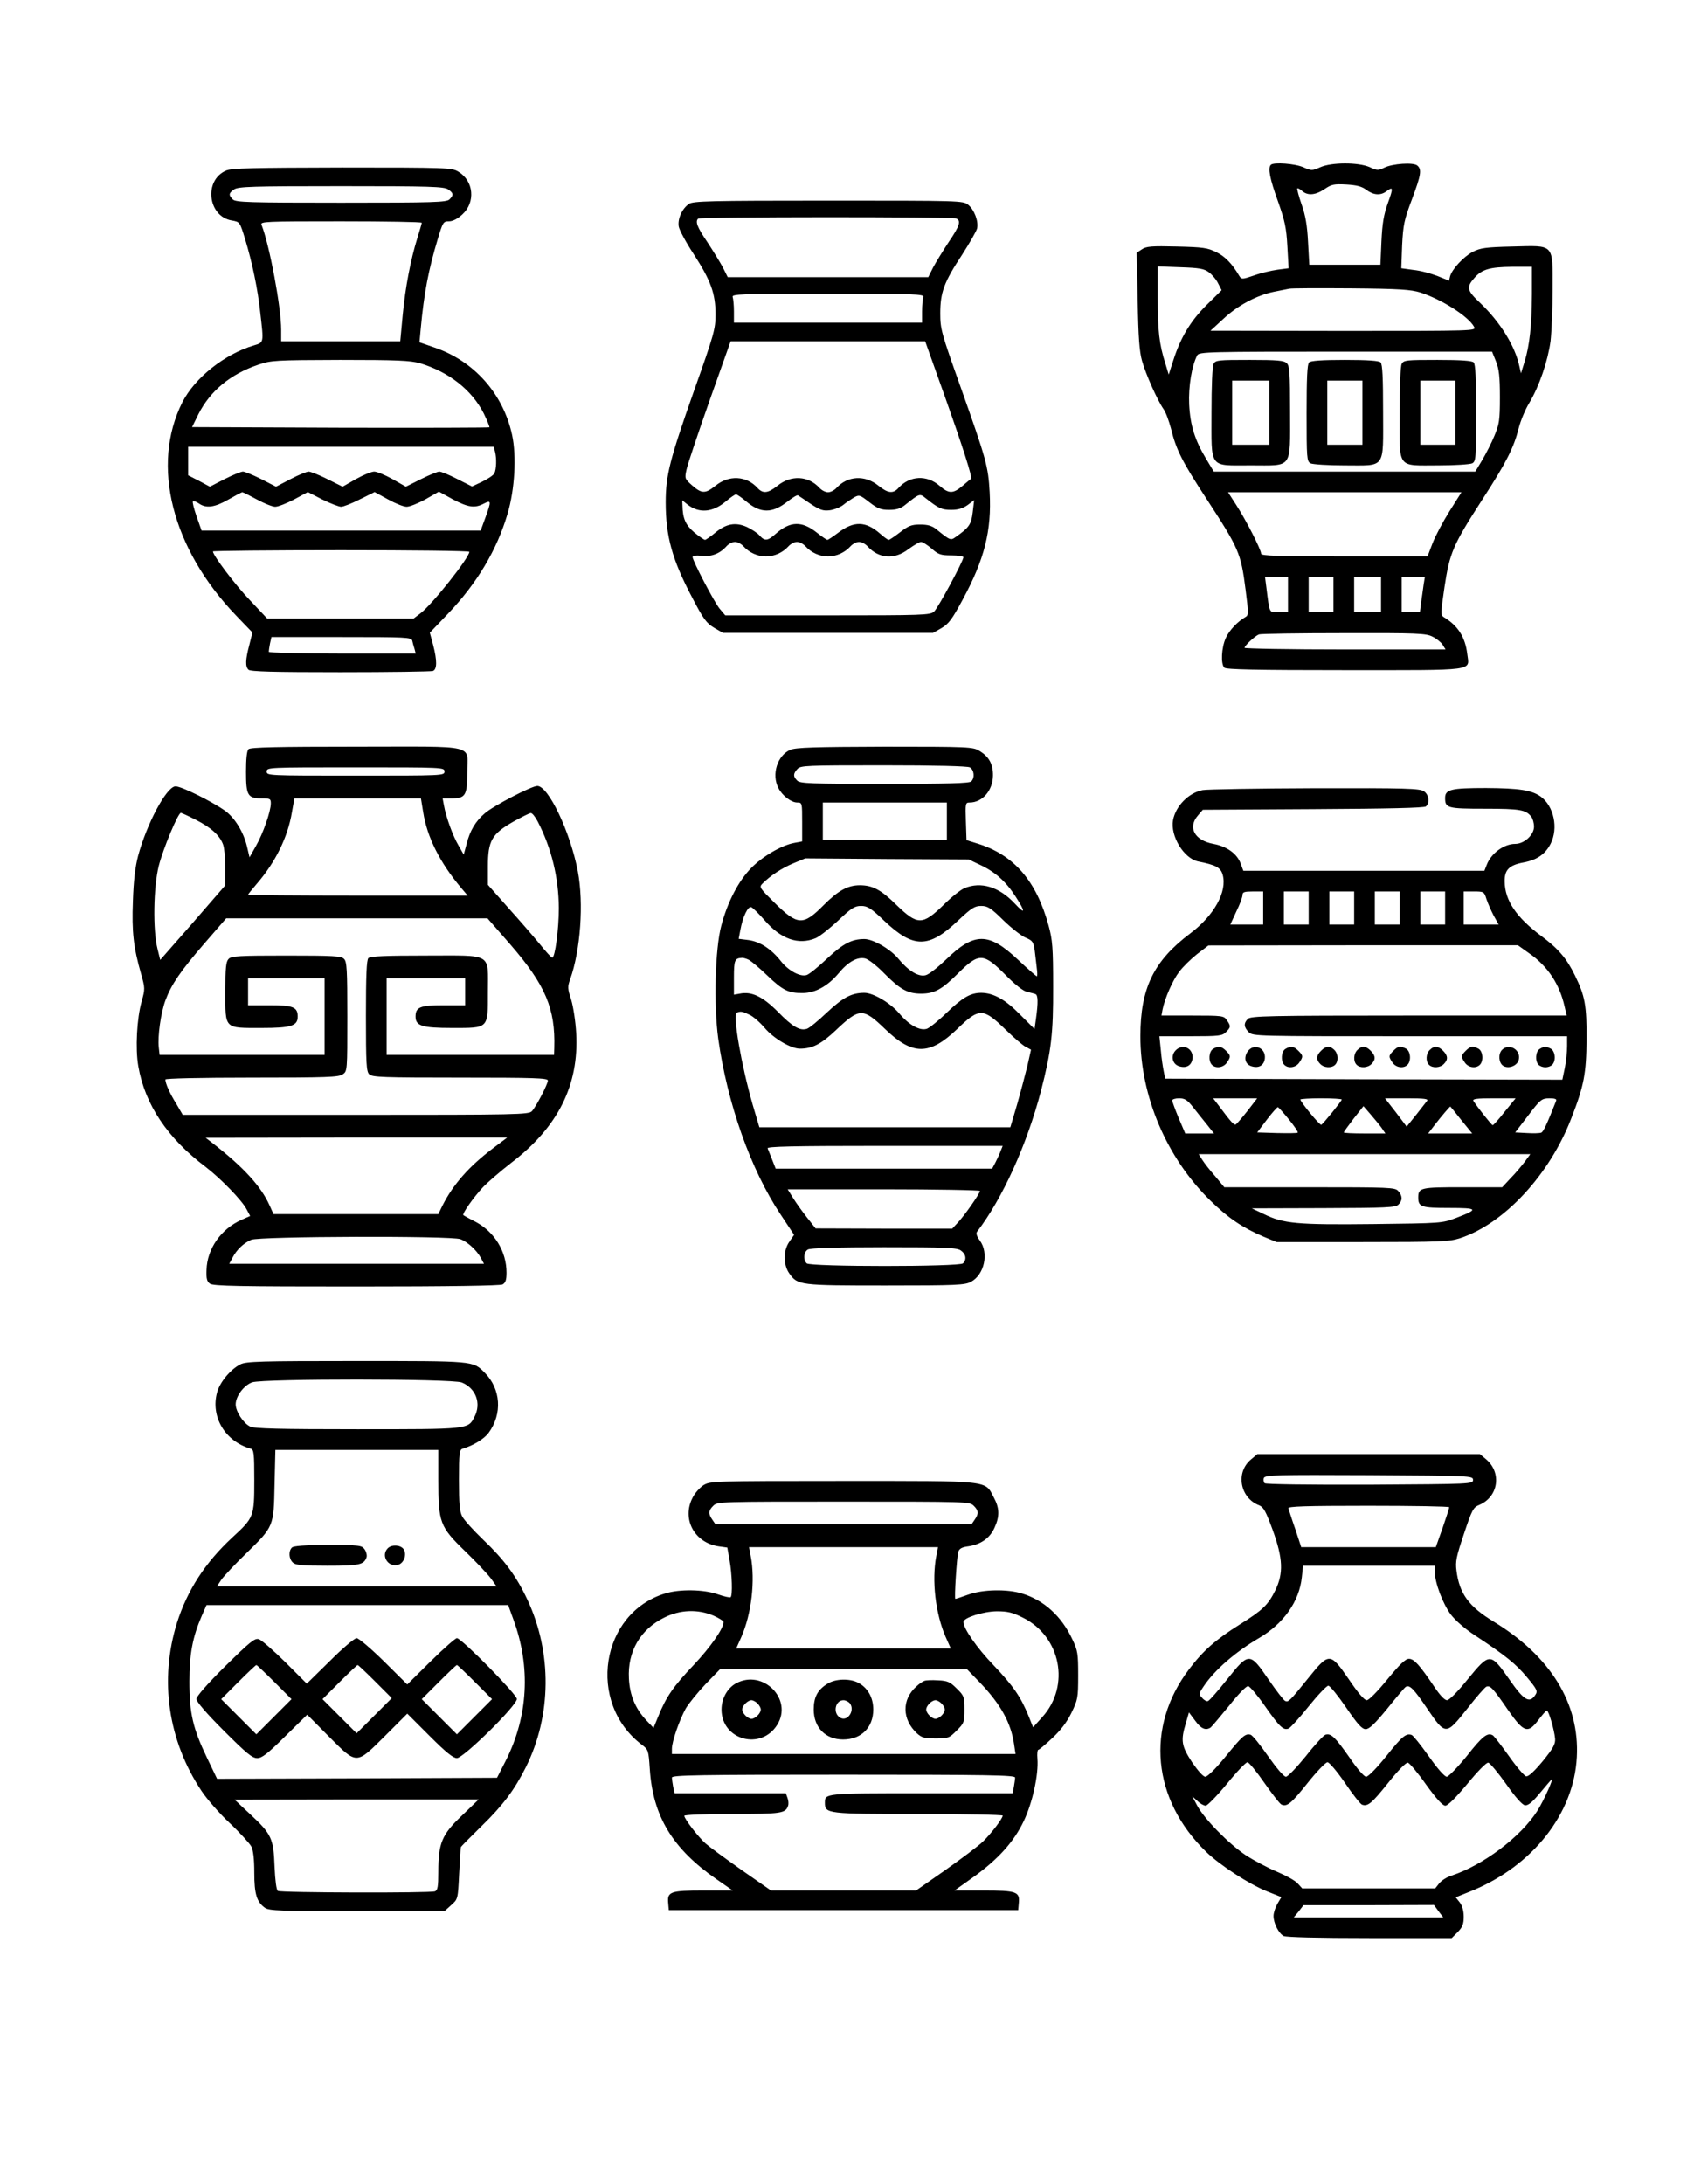 <?xml version="1.0" encoding="UTF-8" standalone="yes"?>
<svg version="1.0" xmlns="http://www.w3.org/2000/svg" width="816" height="1056" viewBox="0 0 816 1056" preserveAspectRatio="xMidYMid meet">
  <g transform="translate(0,1056) scale(0.1,-0.1)" fill="#000000" stroke="none">
    <path d="M6147 9763 c-15 -15 -5 -67 34 -175 34 -96 41 -129 46 -219 l6 -106
-54 -7 c-29 -4 -81 -16 -114 -28 -56 -19 -60 -19 -70 -3 -36 61 -69 95 -112
116 -42 21 -65 24 -191 27 -121 3 -147 1 -168 -13 l-26 -17 5 -231 c3 -177 8
-246 21 -292 18 -64 74 -190 104 -233 11 -15 26 -57 36 -94 25 -102 53 -158
170 -337 159 -244 168 -263 191 -443 14 -108 14 -123 1 -130 -39 -22 -81 -66
-97 -103 -21 -46 -25 -125 -7 -143 9 -9 152 -12 584 -12 646 0 601 -6 591 79
-10 81 -45 136 -113 177 -16 10 -16 16 3 146 25 166 41 203 183 423 116 179
152 250 176 345 9 36 32 91 51 122 49 82 90 203 103 299 5 46 10 159 10 251 0
223 11 211 -194 206 -131 -3 -156 -7 -193 -26 -44 -23 -100 -84 -109 -118 l-5
-21 -57 23 c-31 12 -83 26 -116 29 l-58 8 4 111 c5 99 10 123 47 221 45 120
49 146 26 165 -19 16 -120 9 -160 -11 -28 -14 -34 -14 -70 3 -55 24 -185 24
-240 -1 -39 -17 -41 -17 -80 0 -39 18 -145 26 -158 12z m462 -121 c35 -26 69
-28 97 -7 33 25 34 17 7 -57 -20 -56 -27 -99 -31 -185 l-5 -113 -172 0 -172 0
-6 109 c-4 79 -12 129 -31 182 -14 40 -23 75 -21 78 3 2 13 -3 23 -12 27 -24
65 -21 109 9 34 23 46 25 105 22 50 -3 75 -9 97 -26z m-762 -398 c15 -11 36
-35 45 -54 l17 -33 -72 -71 c-79 -78 -127 -159 -162 -269 l-22 -68 -16 53
c-30 94 -37 158 -37 315 l0 155 109 -4 c91 -3 115 -7 138 -24z m1563 -106 c-1
-150 -11 -248 -36 -328 l-17 -55 -8 35 c-21 98 -93 213 -188 304 -67 63 -70
77 -27 125 35 39 74 50 179 51 l97 0 0 -132z m-540 8 c105 -34 233 -116 260
-166 11 -20 9 -20 -632 -20 l-643 1 62 57 c69 65 161 114 243 131 30 6 64 13
75 15 11 3 146 3 300 2 236 -2 289 -6 335 -20z m366 -333 c15 -38 19 -74 19
-173 0 -112 -3 -131 -27 -188 -14 -34 -41 -87 -59 -117 l-33 -55 -632 0 -633
0 -36 60 c-55 91 -78 163 -83 265 -4 87 13 188 39 237 9 17 50 18 718 18 l708
0 19 -47z m-225 -725 c-32 -51 -69 -121 -82 -155 l-24 -63 -402 0 c-325 0
-403 3 -403 13 0 20 -74 164 -120 235 l-40 62 564 0 565 0 -58 -92z m-781
-403 l0 -85 -44 0 c-49 0 -44 -11 -61 123 l-6 47 55 0 56 0 0 -85z m220 0 l0
-85 -60 0 -60 0 0 85 0 85 60 0 60 0 0 -85z m230 0 l0 -85 -65 0 -65 0 0 85 0
85 65 0 65 0 0 -85z m206 48 c-3 -21 -8 -59 -12 -85 l-6 -48 -44 0 -44 0 0 85
0 85 56 0 56 0 -6 -37z m43 -251 c19 -9 41 -27 49 -39 l14 -23 -486 0 c-267 0
-486 4 -486 8 0 11 51 58 70 65 8 3 193 6 410 6 357 1 398 -1 429 -17z"/>
    <path d="M5870 8801 c-6 -12 -10 -106 -10 -235 0 -276 -15 -256 190 -256 205
0 190 -21 190 259 0 186 -2 222 -16 235 -13 13 -44 16 -179 16 -152 0 -165 -1
-175 -19z m270 -236 l0 -155 -90 0 -90 0 0 155 0 155 90 0 90 0 0 -155z"/>
    <path d="M6332 8808 c-9 -9 -12 -77 -12 -245 0 -219 1 -233 19 -243 11 -5 83
-10 163 -10 204 0 188 -22 188 259 0 163 -3 230 -12 239 -8 8 -61 12 -173 12
-112 0 -165 -4 -173 -12z m258 -243 l0 -155 -85 0 -85 0 0 155 0 155 85 0 85
0 0 -155z"/>
    <path d="M6780 8801 c-6 -12 -10 -107 -10 -240 0 -272 -16 -251 188 -251 80 0
152 5 163 10 18 10 19 24 19 243 0 168 -3 236 -12 245 -8 8 -61 12 -175 12
-150 0 -163 -1 -173 -19z m260 -236 l0 -155 -85 0 -85 0 0 155 0 155 85 0 85
0 0 -155z"/>
    <path d="M1093 9735 c-109 -47 -87 -223 29 -241 38 -7 38 -7 63 -88 35 -115
62 -244 74 -358 17 -148 18 -143 -31 -158 -142 -42 -286 -157 -346 -275 -153
-304 -51 -707 260 -1031 l79 -82 -15 -60 c-19 -72 -20 -104 -4 -120 9 -9 121
-12 444 -12 238 0 439 3 448 6 20 8 21 49 1 126 l-16 59 89 93 c140 147 236
308 287 482 35 117 44 279 22 381 -43 199 -184 358 -376 423 l-72 25 6 65 c16
174 38 287 82 433 25 83 27 87 55 87 18 0 41 12 64 33 65 59 56 162 -19 207
-31 19 -54 20 -562 20 -432 -1 -536 -3 -562 -15z m1075 -91 c26 -18 27 -27 6
-48 -14 -14 -75 -16 -524 -16 -449 0 -510 2 -524 16 -21 21 -20 30 6 48 20 14
86 16 518 16 432 0 498 -2 518 -16z m-128 -161 c0 -5 -10 -37 -21 -73 -33
-106 -58 -237 -71 -372 l-12 -128 -288 0 -288 0 0 56 c0 108 -56 408 -95 507
-7 16 16 17 384 17 215 0 391 -3 391 -7z m-9 -679 c140 -42 251 -129 309 -243
17 -35 29 -65 27 -67 -2 -2 -326 -3 -721 -2 l-717 3 31 63 c57 112 154 193
290 239 62 21 80 22 396 23 275 0 339 -3 385 -16z m363 -426 c9 -34 7 -87 -3
-107 -5 -9 -32 -27 -59 -40 l-49 -23 -71 36 c-39 20 -78 36 -87 36 -8 0 -48
-16 -88 -36 l-74 -37 -65 37 c-36 20 -75 36 -88 36 -13 0 -52 -16 -88 -36
l-65 -37 -74 37 c-40 20 -81 36 -90 36 -9 0 -49 -16 -87 -36 l-71 -37 -72 37
c-40 20 -79 36 -88 36 -9 0 -48 -16 -88 -36 l-72 -37 -52 28 -53 27 0 69 0 69
739 0 739 0 6 -22z m-1151 -233 c35 -19 75 -35 88 -35 14 0 55 16 91 35 l67
36 70 -36 c39 -19 80 -35 91 -35 11 0 52 16 91 36 l71 35 64 -35 c36 -20 76
-36 91 -36 14 0 55 16 91 36 l65 37 67 -37 c74 -39 106 -44 150 -21 37 19 37
13 7 -70 l-22 -60 -675 0 -675 0 -24 68 c-13 37 -21 70 -18 73 3 3 16 -1 29
-10 35 -25 77 -19 143 19 33 19 63 35 67 35 4 0 36 -16 71 -35z m1027 -253 c0
-28 -179 -254 -236 -297 l-33 -25 -354 0 -355 0 -83 88 c-72 75 -179 217 -179
236 0 3 279 6 620 6 341 0 620 -3 620 -8z m-276 -429 c2 -10 7 -28 11 -40 l6
-23 -355 0 c-197 0 -356 4 -356 9 0 5 3 23 6 40 l7 31 338 0 c313 0 338 -1
343 -17z"/>
    <path d="M3332 9574 c-33 -23 -55 -72 -49 -109 3 -17 35 -77 72 -133 83 -128
106 -191 106 -292 0 -71 -7 -96 -105 -372 -116 -329 -136 -406 -136 -536 0
-165 31 -277 127 -459 55 -106 70 -126 107 -148 l43 -25 508 0 508 0 42 24
c34 20 51 43 102 138 105 194 140 332 130 518 -7 126 -16 158 -141 510 -93
261 -98 279 -98 355 0 101 18 151 106 284 36 56 68 112 72 126 8 34 -13 91
-43 115 -25 20 -39 20 -677 20 -574 0 -654 -2 -674 -16z m1292 -70 c26 -10 19
-35 -35 -114 -27 -41 -61 -96 -75 -122 l-24 -48 -485 0 -485 0 -24 48 c-14 26
-48 81 -75 122 -49 72 -59 99 -44 113 8 9 1226 9 1247 1z m-158 -380 c-3 -9
-6 -40 -6 -70 l0 -54 -455 0 -455 0 0 54 c0 30 -3 61 -6 70 -6 14 39 16 461
16 422 0 467 -2 461 -16z m106 -486 c85 -239 133 -389 125 -393 -1 0 -19 -15
-40 -33 -47 -40 -67 -40 -112 -1 -61 54 -145 50 -199 -10 -26 -29 -51 -26 -96
10 -66 54 -150 49 -204 -10 -11 -12 -29 -21 -41 -21 -12 0 -30 9 -41 21 -54
59 -138 64 -204 10 -45 -36 -70 -39 -96 -10 -54 59 -138 64 -204 10 -49 -39
-66 -38 -112 2 -36 32 -37 34 -27 78 5 24 55 173 111 332 l102 287 470 0 471
0 97 -272z m-963 -502 c70 -59 126 -59 200 -1 24 19 47 33 51 30 4 -2 31 -21
61 -41 46 -30 60 -35 93 -31 22 3 51 15 65 26 14 12 38 27 52 36 25 14 29 12
74 -23 40 -31 56 -37 96 -37 34 0 55 6 76 23 72 57 71 57 101 33 62 -49 77
-56 123 -56 34 0 56 7 79 23 l32 24 -7 -59 c-7 -59 -18 -74 -82 -119 -25 -18
-27 -17 -95 38 -20 16 -41 22 -77 22 -42 0 -57 -6 -97 -37 -26 -20 -51 -37
-55 -37 -5 0 -23 13 -42 30 -70 61 -126 62 -202 5 -25 -19 -49 -35 -53 -35 -4
0 -27 16 -51 35 -72 57 -128 56 -198 -5 -40 -36 -54 -37 -79 -9 -10 12 -38 30
-61 41 -56 25 -101 16 -154 -28 -23 -19 -45 -34 -49 -34 -4 0 -28 16 -52 36
-42 36 -56 67 -57 132 l-1 23 25 -20 c56 -44 122 -39 186 15 22 19 45 34 49
34 4 0 27 -15 49 -34z m-13 -217 c28 -31 68 -49 109 -49 41 0 81 18 109 49 11
12 29 21 41 21 12 0 30 -9 41 -21 28 -31 68 -49 109 -49 41 0 81 18 109 49 11
12 29 21 41 21 12 0 30 -9 41 -21 54 -60 131 -66 198 -14 26 19 53 35 61 35 8
0 31 -15 51 -32 33 -29 44 -33 96 -33 32 0 58 -4 58 -9 0 -18 -123 -246 -142
-263 -19 -17 -53 -18 -515 -18 l-495 0 -27 32 c-26 31 -131 232 -131 250 0 6
18 9 43 6 47 -6 89 10 121 46 11 12 29 21 41 21 12 0 30 -9 41 -21z"/>
    <path d="M1202 6938 c-8 -8 -12 -47 -12 -109 0 -115 8 -129 76 -129 40 0 44
-2 44 -24 0 -39 -38 -147 -72 -206 l-31 -55 -12 51 c-16 69 -58 139 -106 174
-65 46 -218 122 -242 118 -44 -6 -137 -181 -179 -336 -14 -53 -22 -121 -25
-218 -6 -150 3 -225 39 -351 20 -71 20 -74 3 -135 -23 -82 -31 -228 -16 -313
32 -185 141 -348 326 -487 73 -56 176 -162 198 -205 l17 -32 -43 -19 c-98 -44
-165 -139 -168 -241 -2 -42 2 -57 16 -67 15 -12 144 -14 708 -14 455 0 695 4
708 10 14 8 19 21 19 57 0 103 -58 197 -150 246 -30 15 -56 30 -59 32 -6 7 47
83 93 133 22 24 86 79 140 121 225 172 327 375 313 626 -3 56 -14 127 -24 161
-18 54 -18 64 -5 100 50 141 66 366 37 521 -36 189 -142 413 -196 413 -28 0
-215 -97 -255 -133 -44 -38 -71 -83 -87 -147 l-14 -52 -25 44 c-27 45 -61 138
-71 196 l-6 32 44 0 c66 0 75 15 75 121 0 144 62 129 -533 129 -386 0 -516 -3
-525 -12z m948 -108 c0 -20 -7 -20 -430 -20 -423 0 -430 0 -430 20 0 20 7 20
430 20 423 0 430 0 430 -20z m-103 -197 c19 -121 81 -244 183 -365 l32 -38
-531 0 c-292 0 -531 2 -531 4 0 3 19 26 42 53 90 104 150 225 170 346 l12 67
306 0 306 0 11 -67z m-1099 -37 c73 -37 115 -75 131 -119 6 -16 11 -66 11
-113 l0 -84 -157 -181 -158 -180 -13 53 c-23 89 -20 298 6 402 21 82 93 256
107 256 3 0 36 -15 73 -34z m1653 -8 c67 -130 101 -270 102 -418 0 -102 -18
-240 -32 -240 -4 0 -30 28 -58 63 -28 34 -96 113 -152 175 l-101 114 0 91 c0
122 19 155 122 214 40 22 79 42 85 42 7 1 22 -18 34 -41z m-132 -595 c169
-195 218 -310 212 -500 l-1 -33 -405 0 -405 0 0 185 0 185 190 0 190 0 0 -65
0 -65 -104 0 c-114 0 -136 -9 -136 -55 0 -45 32 -55 177 -55 178 0 173 -5 173
173 0 193 27 177 -299 177 -194 0 -270 -3 -279 -12 -9 -9 -12 -85 -12 -279 0
-230 2 -270 16 -283 14 -14 67 -16 440 -16 356 0 424 -2 424 -14 0 -17 -56
-125 -77 -148 -15 -17 -69 -18 -852 -18 l-837 0 -31 53 c-32 51 -53 99 -53
118 0 5 165 9 418 9 362 0 421 2 440 16 22 15 22 18 22 279 0 226 -2 266 -16
279 -13 14 -53 16 -279 16 -226 0 -266 -2 -279 -16 -13 -13 -16 -42 -16 -159
0 -182 -7 -175 175 -175 143 0 175 10 175 55 0 46 -22 55 -136 55 l-104 0 0
65 0 65 185 0 185 0 0 -185 0 -185 -399 0 -399 0 -4 36 c-6 54 10 167 32 227
29 78 73 142 189 276 l105 121 632 0 632 0 111 -127z m-85 -985 c-115 -87
-191 -173 -243 -275 l-21 -43 -399 0 -398 0 -19 42 c-41 92 -125 184 -274 300
l-35 27 729 1 729 0 -69 -52z m-157 -439 c35 -13 80 -55 99 -91 l15 -28 -616
0 -616 0 16 30 c20 38 52 69 90 86 39 17 967 20 1012 3z"/>
    <path d="M3823 6935 c-63 -27 -92 -119 -58 -185 19 -37 62 -70 91 -70 24 0 24
-2 24 -94 l0 -94 -37 -7 c-62 -11 -154 -65 -209 -121 -62 -63 -115 -165 -145
-279 -30 -112 -37 -383 -15 -546 44 -314 157 -634 302 -851 l65 -98 -22 -32
c-31 -42 -31 -113 -1 -155 40 -57 51 -58 467 -58 344 0 383 2 412 18 65 35 87
140 42 200 -14 19 -19 34 -13 42 123 160 241 421 309 680 50 194 60 277 59
505 0 189 -3 225 -22 295 -59 216 -167 341 -342 396 l-55 17 -3 91 c-3 87 -2
91 18 91 62 0 112 58 113 130 1 55 -19 92 -66 120 -30 19 -53 20 -457 20 -342
-1 -431 -4 -457 -15z m868 -85 c21 -12 25 -50 7 -68 -9 -9 -116 -12 -419 -12
-357 0 -410 2 -423 16 -20 20 -20 33 1 56 15 17 41 18 415 18 256 0 406 -4
419 -10z m-111 -260 l0 -90 -300 0 -300 0 0 90 0 90 300 0 300 0 0 -90z m160
-211 c73 -34 125 -80 172 -153 50 -77 48 -90 -4 -34 -76 81 -163 107 -243 74
-19 -8 -64 -44 -101 -81 -102 -99 -126 -99 -228 0 -74 73 -115 95 -177 95 -59
0 -105 -26 -176 -97 -98 -99 -125 -98 -236 12 -73 72 -76 76 -59 93 39 39 94
75 149 98 l58 24 395 -3 395 -2 55 -26z m-1041 -269 c79 -91 163 -120 246 -86
19 8 68 47 109 85 64 61 80 71 111 71 31 0 47 -10 111 -71 142 -135 216 -135
358 0 65 61 80 71 112 71 31 0 46 -9 108 -70 39 -38 88 -76 108 -84 33 -14 37
-20 43 -63 3 -27 8 -65 10 -85 3 -21 3 -38 0 -38 -3 0 -44 36 -90 79 -143 135
-212 135 -350 1 -40 -38 -83 -72 -98 -75 -34 -9 -83 21 -131 79 -38 47 -123
96 -165 96 -61 0 -103 -22 -180 -94 -43 -41 -88 -77 -99 -80 -31 -10 -87 20
-124 66 -47 60 -101 95 -157 103 l-48 6 8 42 c12 66 37 117 53 111 8 -3 37
-32 65 -64z m-76 -191 c12 -7 52 -40 88 -75 75 -72 103 -86 172 -85 60 0 122
34 173 95 47 57 92 81 129 72 16 -4 57 -36 91 -71 77 -78 114 -99 179 -99 65
0 101 20 180 99 101 100 122 99 230 -10 43 -44 85 -77 102 -80 15 -4 34 -8 41
-11 13 -4 14 -40 3 -119 l-7 -50 -68 68 c-73 75 -130 106 -189 107 -53 0 -91
-22 -172 -100 -38 -37 -80 -70 -92 -74 -34 -11 -87 19 -133 74 -43 51 -126
100 -169 100 -61 0 -103 -22 -180 -94 -43 -41 -87 -77 -98 -80 -34 -11 -70 10
-141 83 -73 73 -126 99 -184 87 l-28 -5 0 83 c0 84 4 93 38 95 7 1 23 -4 35
-10z m2 -265 c18 -8 51 -37 74 -64 43 -51 127 -100 170 -100 61 0 103 22 175
90 114 108 130 108 238 4 132 -127 214 -127 347 0 108 105 126 104 236 -3 39
-38 82 -75 96 -82 l26 -14 -18 -80 c-11 -44 -33 -128 -50 -187 l-32 -108 -607
0 -607 0 -32 108 c-55 191 -98 437 -77 446 19 8 27 6 61 -10z m1215 -659 c-5
-14 -17 -39 -25 -55 l-16 -30 -523 0 -524 0 -17 43 c-9 23 -19 48 -22 55 -4 9
113 12 566 12 l571 0 -10 -25z m-100 -193 c0 -12 -76 -121 -108 -154 l-26 -28
-330 0 -331 1 -41 52 c-23 29 -53 71 -68 95 l-26 42 465 0 c256 0 465 -4 465
-8z m-92 -288 c24 -17 29 -43 10 -62 -17 -17 -739 -17 -756 0 -18 18 -15 55 6
67 10 7 148 11 367 11 301 0 354 -2 373 -16z"/>
    <path d="M5817 6740 c-67 -13 -130 -76 -143 -145 -14 -76 52 -186 122 -200 85
-17 108 -29 118 -64 23 -81 -41 -197 -157 -284 -177 -133 -241 -265 -241 -497
0 -291 127 -588 339 -795 86 -84 154 -130 257 -174 l63 -26 415 0 c382 0 420
2 473 19 213 70 433 307 538 581 61 156 72 217 73 380 1 163 -7 209 -56 309
-40 82 -80 129 -162 190 -121 90 -177 172 -178 264 -1 56 21 79 90 92 66 12
106 40 132 90 39 76 16 183 -48 229 -44 31 -104 40 -264 41 -170 0 -198 -7
-198 -48 0 -49 11 -52 193 -52 170 0 198 -5 224 -39 7 -9 13 -30 13 -48 0 -39
-47 -83 -91 -83 -55 0 -117 -46 -138 -102 l-11 -28 -583 0 -583 0 -13 35 c-17
47 -66 83 -132 95 -91 17 -125 79 -75 137 l24 28 533 3 c368 2 537 6 546 13
20 17 15 56 -9 73 -20 14 -85 16 -528 15 -278 -1 -522 -5 -543 -9z m293 -570
l0 -80 -80 0 -79 0 29 63 c17 34 30 70 30 80 0 14 9 17 50 17 l50 0 0 -80z
m220 0 l0 -80 -60 0 -60 0 0 80 0 80 60 0 60 0 0 -80z m220 0 l0 -80 -60 0
-60 0 0 80 0 80 60 0 60 0 0 -80z m220 0 l0 -80 -60 0 -60 0 0 80 0 80 60 0
60 0 0 -80z m220 0 l0 -80 -60 0 -60 0 0 80 0 80 60 0 60 0 0 -80z m200 43 c7
-21 23 -57 35 -80 l24 -43 -85 0 -84 0 0 80 0 80 49 0 c48 0 50 -1 61 -37z
m208 -263 c89 -62 146 -149 170 -257 l10 -43 -763 0 c-681 0 -765 -2 -779 -16
-21 -21 -20 -40 4 -64 20 -20 33 -20 780 -20 l760 0 0 -48 c0 -27 -5 -74 -11
-105 l-12 -57 -960 2 -961 3 -7 35 c-4 19 -11 65 -14 102 l-7 68 151 0 c138 0
153 2 171 20 24 24 24 29 4 58 -14 21 -21 22 -166 22 l-150 0 5 28 c11 56 50
144 81 184 17 23 56 61 86 85 l55 42 748 1 749 0 56 -40z m-1628 -742 c19 -24
49 -62 68 -85 l34 -43 -69 0 -70 0 -32 75 c-17 41 -31 79 -31 85 0 5 15 10 33
10 28 0 40 -8 67 -42z m264 -19 c-26 -33 -52 -63 -56 -65 -9 -6 -25 13 -81 88
l-29 38 107 0 106 0 -47 -61z m456 55 c0 -7 -90 -118 -99 -122 -8 -3 -101 111
-101 122 0 3 45 6 100 6 55 0 100 -3 100 -6z m413 -6 c-5 -7 -30 -38 -54 -69
l-45 -56 -52 69 -53 68 107 0 c83 0 104 -3 97 -12z m375 -53 c-28 -36 -54 -65
-58 -65 -5 0 -73 86 -93 117 -6 10 14 13 98 13 l106 0 -53 -65z m249 53 c-45
-115 -62 -150 -72 -154 -7 -3 -38 -4 -69 -2 l-57 3 63 82 c59 78 65 82 102 83
27 0 37 -4 33 -12z m-1292 -91 c26 -32 45 -60 42 -63 -2 -3 -48 -3 -100 -2
l-96 3 47 62 c26 34 50 61 53 60 4 -1 28 -28 54 -60z m447 -39 l19 -28 -100 0
c-56 0 -101 2 -101 5 0 3 21 32 47 66 l48 61 33 -38 c19 -22 43 -51 54 -66z
m386 37 l53 -65 -107 0 -106 0 33 43 c31 40 71 87 74 87 1 0 25 -29 53 -65z
m307 -202 c-16 -21 -46 -57 -69 -80 l-40 -43 -191 0 c-204 0 -215 -2 -215 -50
0 -45 15 -50 149 -50 141 0 145 -6 35 -48 -69 -26 -70 -26 -403 -30 -368 -4
-433 2 -527 48 l-59 28 347 1 c301 1 349 3 362 17 21 20 20 43 -1 66 -15 17
-42 18 -428 18 l-413 0 -44 53 c-25 28 -53 64 -63 80 l-17 27 802 0 802 0 -27
-37z"/>
    <path d="M5685 5480 c-24 -27 -13 -68 22 -76 33 -9 57 6 61 38 6 50 -49 76
-83 38z"/>
    <path d="M5868 5489 c-21 -12 -24 -59 -6 -77 19 -19 55 -14 72 10 20 29 20 34
-4 58 -22 22 -37 24 -62 9z"/>
    <path d="M6034 5475 c-20 -31 -10 -63 23 -71 33 -9 57 6 61 38 6 53 -55 77
-84 33z"/>
    <path d="M6218 5489 c-21 -12 -24 -59 -6 -77 19 -19 55 -14 72 10 20 29 20 34
-4 58 -22 22 -37 24 -62 9z"/>
    <path d="M6390 5480 c-24 -24 -25 -43 -4 -64 18 -19 55 -21 72 -4 17 17 15 54
-4 72 -21 21 -40 20 -64 -4z"/>
    <path d="M6566 5484 c-19 -18 -21 -55 -4 -72 17 -17 54 -15 72 4 21 21 20 40
-4 64 -24 24 -43 25 -64 4z"/>
    <path d="M6740 5480 c-24 -24 -24 -29 -4 -58 17 -24 53 -29 72 -10 19 19 15
66 -7 78 -28 14 -38 13 -61 -10z"/>
    <path d="M6916 5484 c-19 -18 -21 -55 -4 -72 17 -17 54 -15 72 4 21 21 20 40
-4 64 -24 24 -43 25 -64 4z"/>
    <path d="M7090 5480 c-24 -24 -24 -29 -4 -58 17 -24 53 -29 72 -10 19 19 15
66 -7 78 -28 14 -38 13 -61 -10z"/>
    <path d="M7265 5484 c-19 -20 -16 -63 6 -77 26 -16 68 0 75 29 12 48 -46 83
-81 48z"/>
    <path d="M7448 5489 c-21 -12 -24 -59 -6 -77 7 -7 21 -12 33 -12 12 0 26 5 33
12 19 19 15 66 -7 78 -24 12 -31 12 -53 -1z"/>
    <path d="M1163 3964 c-48 -24 -100 -87 -113 -136 -32 -118 39 -237 163 -272
15 -5 17 -21 17 -153 0 -177 -2 -180 -106 -276 -132 -122 -218 -256 -268 -413
-86 -277 -43 -570 119 -813 25 -38 86 -108 136 -155 50 -47 97 -99 105 -114 9
-18 14 -60 14 -125 0 -105 12 -143 52 -171 20 -14 78 -16 445 -16 l423 0 32
29 c33 29 33 29 39 153 4 67 7 125 8 127 0 3 45 48 99 101 105 102 161 177
216 287 124 249 127 553 7 809 -54 115 -113 194 -214 290 -47 45 -92 95 -101
112 -13 24 -16 62 -16 177 0 130 2 146 18 151 53 16 103 47 125 76 68 92 60
213 -19 292 -57 57 -48 56 -621 56 -463 0 -532 -2 -560 -16z m1071 -88 c68
-28 95 -101 61 -166 -31 -61 -26 -60 -567 -60 -374 0 -499 3 -518 13 -33 16
-70 73 -70 107 0 40 40 93 80 107 54 18 969 18 1014 -1z m-114 -469 c0 -208 7
-228 130 -347 54 -52 110 -112 125 -132 l27 -38 -676 0 -677 0 22 33 c12 17
66 75 120 127 134 131 133 129 137 333 l4 167 394 0 394 0 0 -143z m363 -676
c85 -230 72 -469 -37 -684 l-42 -82 -677 -3 -677 -2 -49 102 c-68 142 -85 215
-85 368 0 133 16 217 60 318 l23 52 729 0 730 0 25 -69z m-249 -949 c-97 -92
-114 -133 -114 -273 0 -70 -3 -88 -16 -93 -23 -9 -747 -7 -760 2 -7 4 -13 50
-16 117 -5 136 -14 157 -116 252 l-77 72 590 1 590 0 -81 -78z"/>
    <path d="M1412 3078 c-17 -17 -15 -54 4 -72 13 -13 43 -16 168 -16 156 0 176
5 189 41 3 9 -1 26 -9 38 -14 20 -24 21 -178 21 -113 0 -166 -4 -174 -12z"/>
    <path d="M1876 3075 c-35 -35 0 -93 48 -81 29 7 45 49 29 75 -14 22 -57 25
-77 6z"/>
    <path d="M1089 2504 c-88 -87 -139 -146 -139 -158 0 -13 49 -70 132 -153 110
-110 138 -133 162 -133 23 0 49 20 135 105 l107 105 104 -105 c138 -138 131
-138 272 2 l108 108 108 -108 c79 -79 114 -107 132 -107 32 0 290 254 290 286
0 22 -268 294 -290 294 -7 0 -64 -50 -127 -112 l-113 -112 -113 112 c-63 62
-122 112 -132 112 -10 0 -68 -49 -129 -110 l-112 -110 -104 104 c-58 57 -115
107 -128 111 -20 6 -42 -12 -163 -131z m239 -77 l82 -82 -85 -85 -85 -85 -85
85 -85 85 82 82 c46 46 85 83 88 83 3 0 42 -37 88 -83z m487 3 l80 -80 -85
-85 -85 -85 -82 82 -83 83 82 82 c46 46 85 83 88 83 3 0 41 -36 85 -80z m483
-3 l82 -82 -85 -85 -85 -85 -85 85 -85 85 82 82 c46 46 85 83 88 83 3 0 42
-37 88 -83z"/>
    <path d="M6051 3504 c-76 -63 -53 -187 40 -222 21 -9 32 -29 65 -119 50 -138
53 -210 12 -293 -34 -69 -61 -95 -170 -163 -118 -74 -179 -128 -247 -218 -211
-278 -178 -629 83 -882 67 -65 207 -156 294 -191 l70 -28 -19 -32 c-10 -17
-19 -44 -19 -59 0 -35 24 -83 49 -97 13 -6 163 -10 416 -10 l397 0 29 29 c23
24 29 38 29 74 0 29 -7 53 -19 69 l-20 25 77 31 c296 121 495 374 509 647 14
259 -127 488 -404 656 -118 72 -164 134 -178 245 -6 44 -1 68 36 178 39 117
45 128 74 140 93 39 110 156 33 221 l-30 25 -538 0 -538 0 -31 -26z m1074 -99
c0 -20 -8 -20 -499 -23 -303 -1 -504 2 -509 7 -5 5 -7 17 -4 25 6 15 59 16
509 14 495 -3 503 -3 503 -23z m-115 -132 c0 -5 -15 -50 -32 -100 l-33 -93
-325 0 -326 0 -29 88 c-17 48 -31 93 -33 100 -3 9 80 12 387 12 215 0 391 -3
391 -7z m-70 -312 c0 -52 39 -155 77 -206 23 -30 70 -71 118 -102 147 -97 197
-137 251 -202 49 -59 53 -67 40 -86 -28 -42 -55 -26 -125 75 -92 131 -95 131
-202 1 -49 -61 -89 -101 -100 -101 -11 0 -34 24 -60 63 -73 108 -99 137 -124
137 -17 0 -44 -26 -105 -100 -48 -59 -89 -100 -99 -100 -12 0 -43 36 -86 100
-91 132 -96 132 -196 8 -91 -113 -97 -118 -112 -112 -7 2 -43 49 -81 104 -91
133 -95 133 -201 0 -44 -55 -85 -102 -92 -104 -6 -3 -19 4 -28 15 -17 18 -17
20 7 56 52 78 153 166 267 233 120 70 196 178 208 295 l6 55 318 0 319 0 0
-29z m-821 -650 c70 -100 89 -118 114 -108 8 3 52 51 96 106 45 56 88 101 96
101 8 0 46 -47 86 -105 56 -82 77 -105 95 -105 17 0 44 26 104 99 44 55 84
102 89 105 19 12 38 -7 104 -104 89 -131 91 -131 194 -1 43 55 84 102 92 106
19 8 32 -6 105 -112 77 -110 96 -116 147 -49 19 25 37 46 41 46 9 0 36 -93 40
-136 2 -26 -9 -46 -60 -109 -41 -49 -69 -75 -80 -73 -9 2 -46 45 -82 96 -37
52 -72 97 -79 102 -26 15 -50 -3 -127 -101 -44 -54 -87 -98 -96 -99 -10 0 -45
39 -87 99 -39 55 -76 101 -83 103 -27 9 -46 -6 -123 -103 -44 -55 -87 -99 -97
-99 -10 0 -43 38 -82 95 -69 98 -88 116 -115 108 -9 -3 -52 -49 -95 -104 -44
-54 -87 -99 -96 -99 -10 0 -45 41 -86 99 -38 55 -76 102 -85 104 -26 7 -41 -7
-123 -108 -45 -55 -85 -95 -96 -95 -10 0 -35 28 -64 70 -51 78 -56 104 -30
189 l15 52 30 -40 c28 -39 51 -49 75 -33 5 4 45 51 89 105 46 58 84 97 93 95
8 -2 45 -45 81 -97z m-3 -371 c38 -54 75 -102 83 -105 27 -11 47 6 126 105 44
55 87 100 96 100 9 0 46 -44 84 -99 37 -55 75 -103 83 -106 28 -10 47 6 127
106 48 60 85 98 95 97 8 -2 48 -49 88 -106 50 -69 80 -102 93 -102 12 0 50 38
106 105 51 62 93 105 102 103 8 -2 47 -48 86 -103 44 -63 78 -101 91 -103 15
-2 35 14 69 55 27 32 53 63 58 68 19 22 -35 -100 -67 -150 -82 -128 -264 -264
-418 -314 -21 -7 -46 -23 -57 -37 l-19 -24 -321 0 -322 0 -22 24 c-12 14 -58
39 -101 57 -43 18 -111 54 -151 80 -83 56 -199 174 -234 239 l-24 45 25 -22
c13 -13 31 -23 40 -23 8 0 54 47 102 105 47 58 92 105 100 105 7 0 44 -45 82
-100z m842 -620 l23 -30 -361 0 -362 0 24 29 23 30 316 0 315 1 22 -30z"/>
    <path d="M3402 3379 c-18 -12 -42 -39 -52 -60 -53 -102 8 -217 125 -235 l43
-6 11 -62 c12 -67 15 -169 5 -178 -3 -3 -31 3 -62 14 -68 24 -185 26 -255 4
-312 -95 -380 -528 -113 -731 32 -24 33 -27 39 -118 15 -228 110 -385 322
-532 l79 -55 -140 0 c-161 0 -177 -6 -172 -60 l3 -35 845 0 845 0 3 35 c5 54
-11 60 -171 60 l-140 0 90 64 c121 87 197 171 245 272 42 88 72 224 66 301 -2
24 0 43 4 43 4 0 34 25 67 56 41 38 71 77 93 122 31 64 33 72 33 182 0 105 -2
120 -28 174 -52 112 -138 190 -244 222 -71 22 -187 20 -258 -5 -33 -12 -61
-21 -64 -21 -6 0 7 201 14 227 5 16 18 23 49 27 61 9 104 40 126 89 26 56 25
95 -3 147 -44 84 -6 80 -732 80 -634 0 -640 -1 -673 -21z m1308 -99 c24 -24
25 -38 4 -68 l-15 -22 -619 0 -619 0 -15 22 c-21 30 -20 44 4 68 20 20 33 20
630 20 597 0 610 0 630 -20z m-181 -242 c-23 -119 -4 -280 45 -392 l25 -56
-519 0 -519 0 25 56 c49 112 68 273 45 392 l-8 42 457 0 457 0 -8 -42z m-1078
-289 c27 -12 49 -26 49 -31 0 -31 -63 -121 -144 -207 -99 -104 -134 -155 -172
-249 l-23 -56 -34 36 c-54 57 -81 122 -85 203 -7 130 55 237 170 294 77 39
163 42 239 10z m1497 -10 c183 -91 230 -329 94 -480 l-45 -50 -22 55 c-38 93
-74 145 -170 246 -80 83 -145 177 -145 208 0 21 96 51 161 52 54 0 77 -6 127
-31z m-206 -316 c98 -103 148 -192 163 -296 l7 -47 -831 0 -831 0 0 25 c0 36
37 141 67 195 15 25 58 78 96 118 l70 72 597 0 597 0 65 -67z m168 -457 c0 -7
-3 -28 -6 -45 l-6 -31 -442 0 c-467 0 -466 0 -466 -46 0 -53 11 -54 452 -54
225 0 408 -4 408 -8 0 -14 -55 -86 -96 -126 -22 -21 -103 -82 -181 -137 l-142
-99 -351 0 -351 0 -142 99 c-78 55 -156 112 -174 128 -35 31 -103 119 -103
134 0 5 97 9 233 9 238 0 257 3 269 40 3 8 2 25 -3 38 l-8 22 -269 0 -269 0
-7 31 c-3 17 -6 38 -6 45 0 12 132 14 830 14 698 0 830 -2 830 -14z"/>
    <path d="M3561 2422 c-43 -23 -71 -74 -71 -127 0 -148 192 -200 270 -73 76
124 -70 269 -199 200z m103 -98 c9 -8 16 -22 16 -29 0 -18 -27 -45 -45 -45
-18 0 -45 27 -45 45 0 18 27 45 45 45 7 0 21 -7 29 -16z"/>
    <path d="M4003 2420 c-48 -29 -67 -65 -67 -125 0 -87 57 -145 142 -145 88 0
146 58 146 145 0 58 -27 106 -74 130 -41 21 -109 19 -147 -5z m107 -94 c28
-35 -11 -93 -47 -70 -36 22 -23 84 17 84 10 0 23 -7 30 -14z"/>
    <path d="M4470 2433 c-8 -3 -26 -15 -38 -27 -71 -63 -69 -159 3 -226 23 -21
36 -25 91 -25 60 0 66 2 101 38 36 35 38 41 38 102 0 61 -2 67 -37 101 -32 32
-44 38 -90 40 -29 2 -60 1 -68 -3z m84 -109 c9 -8 16 -22 16 -29 0 -18 -27
-45 -45 -45 -18 0 -45 27 -45 45 0 18 27 45 45 45 7 0 21 -7 29 -16z"/>
  </g>
</svg>